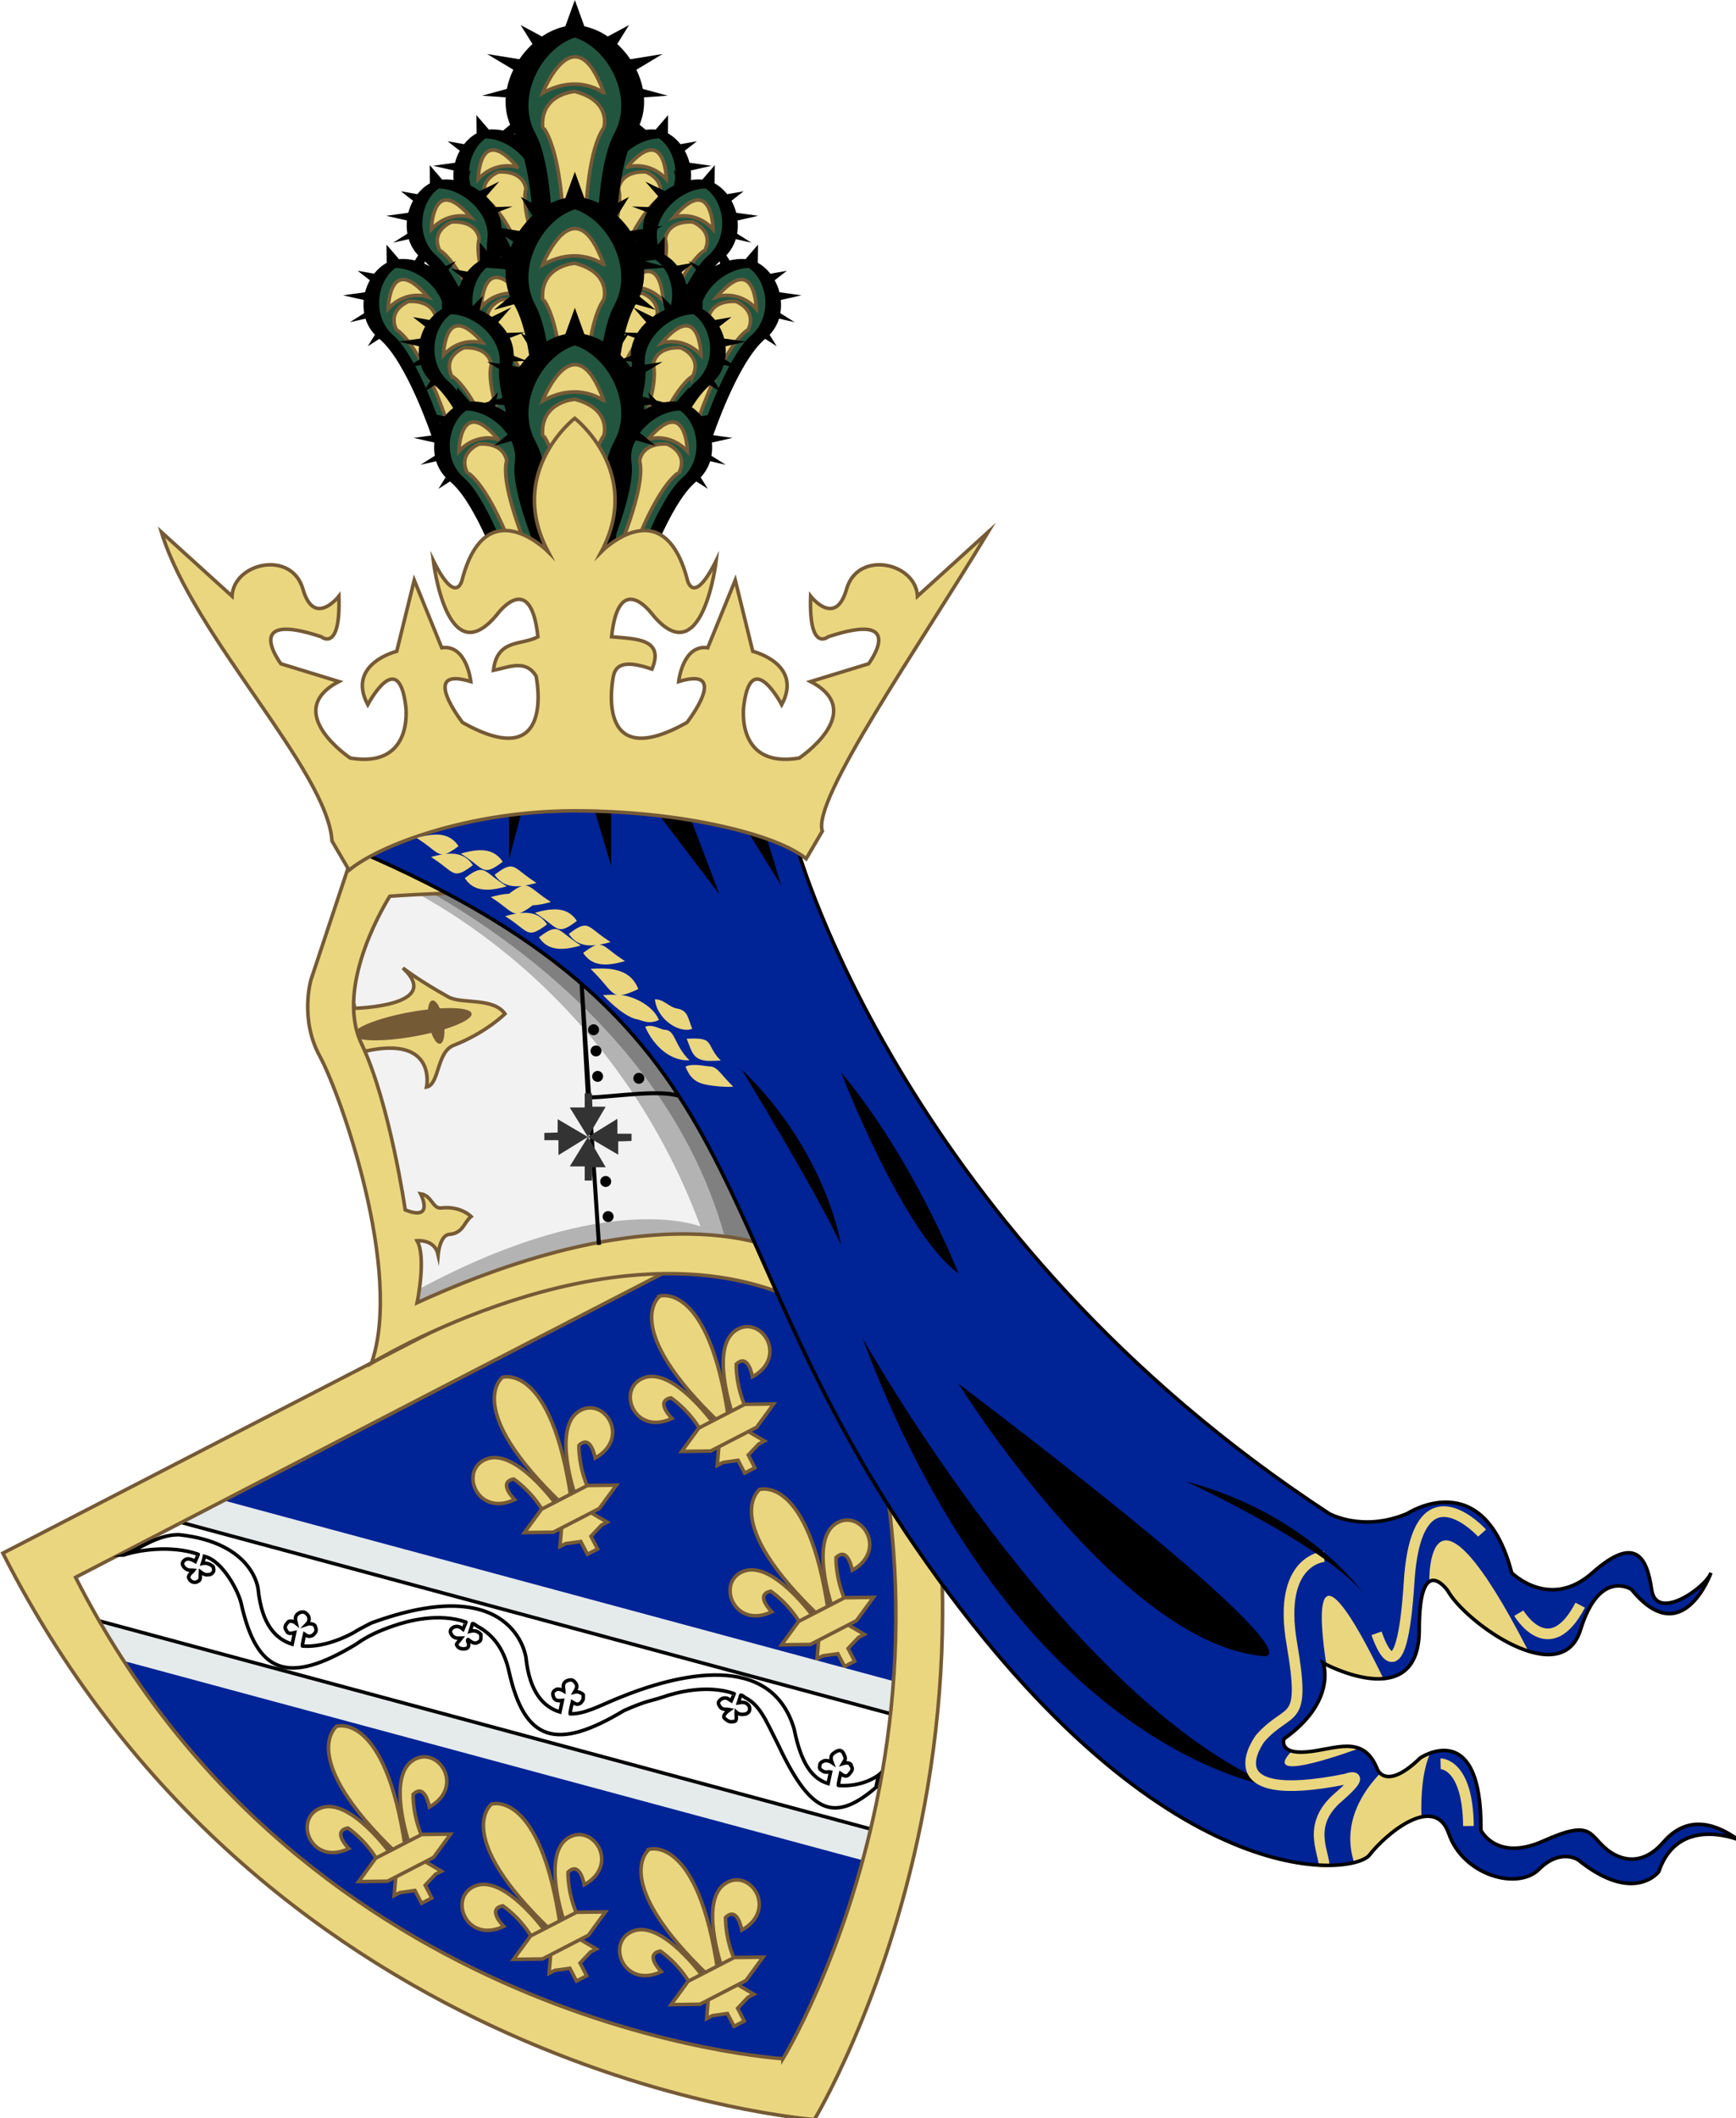 <?xml version="1.0" encoding="UTF-8" standalone="no"?>
<!-- Created with Inkscape (http://www.inkscape.org/) -->

<svg
   width="129.305mm"
   height="157.759mm"
   viewBox="0 0 129.305 157.759"
   version="1.1"
   id="svg1"
   inkscape:export-filename="bitmap.svg"
   inkscape:export-xdpi="96"
   inkscape:export-ydpi="96"
   xmlns:inkscape="http://www.inkscape.org/namespaces/inkscape"
   xmlns:sodipodi="http://sodipodi.sourceforge.net/DTD/sodipodi-0.dtd"
   xmlns="http://www.w3.org/2000/svg"
   xmlns:svg="http://www.w3.org/2000/svg">
  <sodipodi:namedview
     id="namedview1"
     pagecolor="#ffffff"
     bordercolor="#111111"
     borderopacity="1"
     inkscape:showpageshadow="0"
     inkscape:pageopacity="0"
     inkscape:pagecheckerboard="1"
     inkscape:deskcolor="#d1d1d1"
     inkscape:document-units="mm"
     inkscape:zoom="0.55767396"
     inkscape:cx="396.2889"
     inkscape:cy="561.25984"
     inkscape:window-width="1584"
     inkscape:window-height="861"
     inkscape:window-x="148"
     inkscape:window-y="182"
     inkscape:window-maximized="0"
     inkscape:current-layer="layer1" />
  <defs
     id="defs1" />
  <g
     inkscape:label="Layer 1"
     inkscape:groupmode="layer"
     id="layer1"
     transform="translate(-55.941,-63.441)">
    <g
       inkscape:label="Coat_of_arms_of_Kingdom_of_Bosnia.svg"
       transform="matrix(0.265,0,0,0.265,32.768,63.016)"
       id="g1">
      <path
         id="path2"
         d="m 102.086,442.753 c 0,0 47.649,125.659 208.394,143.218 0,0 77.302,-94.986 3.274,-252.459 z"
         fill="#002395" />
      <g
         id="g14">
        <path
           id="path4"
           d="m 243.593,424.205 c 0,0 -11.13,-15.398 -19.226,-12.585 -8.097,2.813 -3.04,16.573 7.735,11.466 0,0 -4.961,-4.914 -0.254,-5.777 0,0 5.195,3.455 8.617,9.646 z"
           stroke-miterlimit="10"
           stroke="#755a36"
           fill="#ead67f" />
        <path
           id="path6"
           d="m 248.979,421.426 c 0,0 -6.103,-17.992 0.881,-22.962 6.984,-4.969 15.271,7.123 4.864,12.948 0,0 -1.131,-6.891 -4.563,-3.557 0,0 -0.192,6.237 2.872,12.613 z"
           stroke-miterlimit="10"
           stroke="#755a36"
           fill="#ead67f" />
        <path
           id="path8"
           d="m 228.682,388.704 c 0,0 -11.455,8.642 16.812,35.657 l 1.257,-0.648 1.256,-0.647 c -5.647,-38.692 -19.325,-34.362 -19.325,-34.362 z"
           stroke-miterlimit="10"
           stroke="#755a36"
           fill="#ead67f" />
        <polygon
           id="polygon10"
           points="256.501,430.273 258.117,429.439 250.924,425.195 248.973,428.021 245.539,427.975 244.832,436.296 246.448,435.462 250.687,434.865 252.54,438.457 253.976,437.716 255.413,436.975 253.559,433.383 "
           stroke-miterlimit="10"
           stroke="#755a36"
           fill="#ead67f" />
        <polygon
           id="polygon12"
           points="260.694,419.016 255.898,425.583 242.974,432.254 234.842,432.357 239.638,425.791 252.563,419.121 "
           stroke-miterlimit="10"
           stroke="#755a36"
           fill="#ead67f" />
      </g>
      <g
         id="g26">
        <path
           id="path16"
           d="m 284.814,556.878 c 0,0 -11.131,-15.397 -19.227,-12.585 -8.096,2.814 -3.041,16.573 7.737,11.467 0,0 -4.962,-4.914 -0.256,-5.779 0,0 5.194,3.457 8.616,9.647 z"
           stroke-miterlimit="10"
           stroke="#755a36"
           fill="#ead67f" />
        <path
           id="path18"
           d="m 290.199,554.099 c 0,0 -6.104,-17.992 0.881,-22.962 6.984,-4.969 15.27,7.123 4.863,12.949 0,0 -1.132,-6.892 -4.563,-3.557 0,0 -0.191,6.236 2.872,12.612 z"
           stroke-miterlimit="10"
           stroke="#755a36"
           fill="#ead67f" />
        <path
           id="path20"
           d="m 269.902,521.378 c 0,0 -11.454,8.641 16.812,35.656 l 1.256,-0.648 1.258,-0.647 c -5.647,-38.691 -19.326,-34.361 -19.326,-34.361 z"
           stroke-miterlimit="10"
           stroke="#755a36"
           fill="#ead67f" />
        <polygon
           id="polygon22"
           points="297.721,562.946 299.337,562.113 292.145,557.868 290.193,560.694 286.76,560.646 286.053,568.969 287.668,568.135 291.908,567.539 293.761,571.129 295.196,570.389 296.633,569.646 294.779,566.057 "
           stroke-miterlimit="10"
           stroke="#755a36"
           fill="#ead67f" />
        <polygon
           id="polygon24"
           points="301.914,551.689 297.119,558.256 284.193,564.927 276.063,565.031 280.858,558.464 293.783,551.794 "
           stroke-miterlimit="10"
           stroke="#755a36"
           fill="#ead67f" />
      </g>
      <g
         id="g38">
        <path
           id="path28"
           d="m 196.988,522.292 c 0,0 -11.129,-15.398 -19.226,-12.585 -8.096,2.814 -3.04,16.574 7.736,11.467 0,0 -4.961,-4.914 -0.255,-5.779 0,0 5.194,3.456 8.616,9.647 z"
           stroke-miterlimit="10"
           stroke="#755a36"
           fill="#ead67f" />
        <path
           id="path30"
           d="m 202.374,519.513 c 0,0 -6.104,-17.993 0.881,-22.963 6.983,-4.968 15.27,7.125 4.864,12.95 0,0 -1.132,-6.892 -4.563,-3.557 0,0 -0.192,6.236 2.872,12.612 z"
           stroke-miterlimit="10"
           stroke="#755a36"
           fill="#ead67f" />
        <path
           id="path32"
           d="m 182.077,486.792 c 0,0 -11.454,8.641 16.811,35.656 l 1.257,-0.648 1.256,-0.647 c -5.646,-38.691 -19.324,-34.361 -19.324,-34.361 z"
           stroke-miterlimit="10"
           stroke="#755a36"
           fill="#ead67f" />
        <polygon
           id="polygon34"
           points="209.896,528.36 211.512,527.526 204.32,523.282 202.368,526.108 198.934,526.063 198.228,534.383 199.843,533.549 204.082,532.953 205.936,536.545 207.372,535.803 208.808,535.063 206.955,531.471 "
           stroke-miterlimit="10"
           stroke="#755a36"
           fill="#ead67f" />
        <polygon
           id="polygon36"
           points="214.09,517.104 209.294,523.671 196.369,530.342 188.238,530.445 193.033,523.878 205.958,517.208 "
           stroke-miterlimit="10"
           stroke="#755a36"
           fill="#ead67f" />
      </g>
      <g
         id="g50">
        <path
           id="path40"
           d="m 240.526,544.154 c 0,0 -11.13,-15.397 -19.226,-12.584 -8.096,2.813 -3.041,16.572 7.736,11.466 0,0 -4.961,-4.914 -0.254,-5.778 0,0 5.194,3.456 8.616,9.647 z"
           stroke-miterlimit="10"
           stroke="#755a36"
           fill="#ead67f" />
        <path
           id="path42"
           d="m 245.911,541.375 c 0,0 -6.104,-17.992 0.881,-22.962 6.983,-4.968 15.27,7.124 4.863,12.949 0,0 -1.132,-6.893 -4.563,-3.557 0,0 -0.192,6.237 2.872,12.613 z"
           stroke-miterlimit="10"
           stroke="#755a36"
           fill="#ead67f" />
        <path
           id="path44"
           d="m 225.614,508.654 c 0,0 -11.454,8.641 16.812,35.656 l 1.256,-0.647 1.257,-0.648 c -5.646,-38.692 -19.325,-34.361 -19.325,-34.361 z"
           stroke-miterlimit="10"
           stroke="#755a36"
           fill="#ead67f" />
        <polygon
           id="polygon46"
           points="253.433,550.224 255.049,549.39 247.857,545.146 245.905,547.972 242.472,547.925 241.765,556.246 243.38,555.412 247.619,554.815 249.472,558.407 250.909,557.666 252.345,556.925 250.492,553.333 "
           stroke-miterlimit="10"
           stroke="#755a36"
           fill="#ead67f" />
        <polygon
           id="polygon48"
           points="257.626,538.966 252.831,545.533 239.906,552.204 231.775,552.308 236.57,545.74 249.495,539.07 "
           stroke-miterlimit="10"
           stroke="#755a36"
           fill="#ead67f" />
      </g>
      <g
         id="g62">
        <path
           id="path52"
           d="m 287.807,401.387 c 0,0 -11.13,-15.398 -19.226,-12.586 -8.097,2.815 -3.04,16.573 7.736,11.467 0,0 -4.963,-4.914 -0.256,-5.777 0,0 5.195,3.455 8.616,9.646 z"
           stroke-miterlimit="10"
           stroke="#755a36"
           fill="#ead67f" />
        <path
           id="path54"
           d="m 293.193,398.605 c 0,0 -6.104,-17.992 0.88,-22.961 6.984,-4.969 15.271,7.123 4.864,12.948 0,0 -1.132,-6.892 -4.563,-3.556 0,0 -0.193,6.236 2.873,12.611 z"
           stroke-miterlimit="10"
           stroke="#755a36"
           fill="#ead67f" />
        <path
           id="path56"
           d="m 272.895,365.886 c 0,0 -11.454,8.642 16.813,35.656 l 1.256,-0.647 1.256,-0.647 c -5.646,-38.693 -19.325,-34.362 -19.325,-34.362 z"
           stroke-miterlimit="10"
           stroke="#755a36"
           fill="#ead67f" />
        <polygon
           id="polygon58"
           points="300.715,407.455 302.33,406.621 295.139,402.376 293.187,405.203 289.752,405.156 289.045,413.479 290.662,412.645 294.9,412.047 296.754,415.639 298.189,414.896 299.626,414.156 297.772,410.564 "
           stroke-miterlimit="10"
           stroke="#755a36"
           fill="#ead67f" />
        <polygon
           id="polygon60"
           points="304.906,396.197 300.112,402.766 287.188,409.436 279.057,409.539 283.853,402.973 296.777,396.302 "
           stroke-miterlimit="10"
           stroke="#755a36"
           fill="#ead67f" />
      </g>
      <g
         id="g74">
        <path
           id="path64"
           d="m 315.861,455.745 c 0,0 -11.13,-15.398 -19.226,-12.586 -8.097,2.814 -3.04,16.573 7.735,11.467 0,0 -4.962,-4.915 -0.256,-5.778 0,0 5.196,3.456 8.617,9.647 z"
           stroke-miterlimit="10"
           stroke="#755a36"
           fill="#ead67f" />
        <path
           id="path66"
           d="m 321.246,452.965 c 0,0 -6.103,-17.992 0.881,-22.962 6.984,-4.968 15.271,7.123 4.863,12.949 0,0 -1.131,-6.893 -4.563,-3.556 0,0 -0.192,6.236 2.873,12.611 z"
           stroke-miterlimit="10"
           stroke="#755a36"
           fill="#ead67f" />
        <path
           id="path68"
           d="m 300.948,420.244 c 0,0 -11.454,8.641 16.813,35.656 l 1.255,-0.647 1.257,-0.649 c -5.644,-38.691 -19.325,-34.36 -19.325,-34.36 z"
           stroke-miterlimit="10"
           stroke="#755a36"
           fill="#ead67f" />
        <polygon
           id="polygon70"
           points="328.77,461.813 330.385,460.979 323.193,456.734 321.24,459.563 317.807,459.515 317.1,467.836 318.716,467.002 322.953,466.405 324.808,469.997 326.243,469.256 327.68,468.514 325.826,464.923 "
           stroke-miterlimit="10"
           stroke="#755a36"
           fill="#ead67f" />
        <polygon
           id="polygon72"
           points="332.962,450.556 328.165,457.123 315.241,463.793 307.11,463.897 311.906,457.331 324.83,450.66 "
           stroke-miterlimit="10"
           stroke="#755a36"
           fill="#ead67f" />
      </g>
      <polygon
         id="polygon76"
         points="331.057,524.771 345.265,475.908 137.507,419.871 107.101,435.563 105.587,440.766 119.491,467.705 "
         fill="#e5eaeb" />
      <polygon
         fill="#ffffff"
         stroke="#000000"
         id="polygon78"
         points="333.59,516.058 342.73,484.623 125.549,426.043 107.101,435.563 105.588,440.767 113.857,456.79 "
         stroke-miterlimit="10" />
      <path
         fill="#ead67f"
         stroke="#755a36"
         id="path94"
         d="M 203.489,378.666 88.252,438.14 c 75.285,148.064 228.095,159.199 228.095,159.199 0,0 79.45,-131.004 2.38,-278.147 z m 104.027,201.563 c 0,0 -134.07,-7.976 -198.828,-135.297 l 101.776,-52.75 100.11,-51.671 c 66.262,126.545 -3.058,239.718 -3.058,239.718 z"
         stroke-miterlimit="10" />
      <path
         fill="#F2D9BB"
         style="fill:#f2f2f2"
         id="path96"
         d="m 199.681,241 -20.667,42.333 20.667,63 v 31.324 c 0,0 46.667,-36.324 109.667,-15.657 V 247 c 0,0 -49.667,-18.667 -109.667,-6 z" />
      <path
         style="fill:#b3b3b3"
         fill="#D3B492"
         id="path98"
         d="m 199.681,241 -3.661,7.499 v 0 c 0,0 60.993,24.169 88.327,97.835 0,0 -28,-11.668 -84.667,20.666 v 10.657 c 0,0 46.667,-36.324 109.667,-15.657 V 247 c 0.001,0 -49.666,-18.667 -109.666,-6 z" />
      <path
         style="fill:#808080"
         fill="#B59374"
         id="path100"
         d="m 199.681,241 -2.666,5.46 c 0,0 74.832,33.04 94.082,102.54 0,0 -34.083,-7.5 -91.417,23.5 v 5.157 c 0,0 46.667,-36.324 109.667,-15.657 V 247 c 0.001,0 -49.666,-18.667 -109.666,-6 z" />
      <path
         style="fill:#ead67f;stroke:#755a36;stroke-miterlimit:10"
         id="path102"
         d="m 187.014,285 c 0,0 25.333,-0.515 13.667,-11.333 0,0 4.434,3.507 12.839,8.161 3.691,2.043 12.507,0.033 15.863,4.712 0,0 -5.241,5.291 -14.454,8.885 -4.808,1.876 -3.923,10.939 -7.581,11.701 0,0 3,-14.458 -17,-10.125 0,-10e-4 -12.001,-1.668 -3.334,-12.001 z"
         stroke-miterlimit="10" />
      <ellipse
         style="fill:#755a36;fill-opacity:1;stroke-width:1"
         id="ellipse104"
         ry="16.85"
         rx="3.464"
         cy="148.9"
         cx="-320.929"
         transform="rotate(-100.206)" />
      <ellipse
         style="fill:#755a36;fill-opacity:1"
         id="ellipse106"
         ry="6.174"
         rx="2.096"
         cy="288.857"
         cx="209.962"
         fill="#6A472F"
         transform="matrix(-0.984,0.177,-0.177,-0.984,467.774,535.949)" />
      <path
         style="fill:#ead67f;stroke:#755a36;stroke-miterlimit:10"
         id="path110"
         d="M 187.014,240.335 174.848,277 c 0,0 -3.25,11 2.5,21.5 5.75,10.5 23.5,60.5 14.5,86.25 0,0 66,-40.5 117.5,-18.75 v -11.75 c 0,0 -31.899,-19.75 -104.666,13.5 0,0 2.667,-12.749 0,-17.416 0,0 4.917,-0.532 5.901,3.879 0,0 0.488,-5.46 3.145,-5.672 3.951,-0.316 4.131,-3.455 6.131,-5.016 0,0 -2.891,-3.043 -8.394,-2.41 -2.45,0.282 -2.646,-3.54 -5.802,-3.987 0,0 4.069,7.872 -4.315,4.539 0,0 -4.346,-30.026 -12.298,-46.722 -7.952,-16.696 7.966,-41.445 7.966,-41.445 0,0 71.332,-5.5 112.332,7 V 244 c 0.001,0 -45.916,-23.33 -122.333,-3.665 z"
         stroke-miterlimit="10" />
      <path
         id="path120"
         d="m 187.014,240.335 c 0,0 62,-36 124.667,0 0,0 29.999,108.667 149.333,186.667 0,0 9.333,5.334 22,0 0,0 21.334,-14.001 29.334,16.666 0,0 10.666,10.666 22.666,0 12,-10.666 15.334,-4.52 16.667,4.74 1.333,9.26 15.334,-0.74 16.667,-4.74 0,0 -7.999,22.331 -22.332,4.665 0,0 -8.999,-5.999 -14.333,11.334 -5.334,17.333 -32.334,-2 -37.334,-11 0,0 -8,-11.333 -8,11 0,22.333 -23.334,11.333 -27,9.333 0,0 4,10.666 -11,21.333 0,0 -1.666,4.334 6.334,3.667 8,-0.667 15.666,-5.001 19.666,4.333 0,0 2.001,7.334 12.334,-2.666 0,0 17.334,-11.668 17,20.333 0,0 4.332,9.001 17.666,3.001 13.334,-6 12.668,-1.875 17.334,2.063 0,0 8,7.938 16.333,-1.729 8.333,-9.667 18,-2.667 21,-0.667 0,0 -16.999,-7 -22.333,9 0,0 -7,9.334 -22.667,-3.333 0,0 -5,-3.333 -11,2.667 -6,6 -21.333,1.667 -25.333,-10 -4,-11.667 -18.001,0.334 -22.334,6 -4.333,5.666 -57.333,12.667 -124.333,-82 -67,-94.667 -42.835,-150.332 -161.002,-200.667 z"
         fill="#002395" />
      <path
         id="path122"
         d="m 356.848,390.499 c 0,0 44.94,72.438 85.102,76.512 -0.002,0 23.904,6.338 -85.102,-76.512 z" />
      <path
         id="path124"
         d="m 295.848,302.125 c 0,0 20.5,33.375 28,49.375 0,0 -4,-26.25 -28,-49.375 z" />
      <path
         id="path126"
         d="m 323.848,303 c 0,0 17.5,45.5 33,56.5 0,0 -12.5,-32 -33,-56.5 z" />
      <path
         id="path128"
         d="m 329.848,377.657 c 0,0 57.198,102.078 116.5,126.343 0,0 -72.5,-8.686 -116.5,-126.343 z" />
      <path
         style="fill:none;fill-opacity:1;stroke:#ead67f;stroke-width:3;stroke-miterlimit:10"
         id="path130"
         d="m 459.631,439.107 c 0,0 -13.165,0.724 -9.102,24.376 4.098,23.854 -0.552,17.31 -8.842,26.67 0,0 -14.649,19.254 24.031,11.483 0,0 6.888,-2.648 -2.119,5.123 -9.008,7.771 -3.999,15.256 -3.886,19.701"
         stroke-miterlimit="10" />
      <path
         id="path132"
         d="m 420.848,418 c 0,0 38,17.5 49.5,31 0,0 -15.5,-22 -49.5,-31 z" />
      <path
         style="fill:none;fill-opacity:1;stroke:#ead67f;stroke-width:3"
         id="path134"
         d="m 504.015,432.497 c 0,0 -18.333,-20.333 -20.5,13.667 -2.167,34 -8.167,17.333 -9.167,14.5"
         stroke-miterlimit="10"
         stroke="#FFFFFF"
         fill="none" />
      <path
         style="fill:none;fill-opacity:1;stroke:#ead67f;stroke-width:3"
         id="path136"
         d="m 514.348,455 c 0,0 8.5,14.5 17.25,-2.25"
         stroke-miterlimit="10"
         stroke="#FFFFFF"
         fill="none" />
      <path
         style="fill:none;fill-opacity:1;stroke:#ead67f;stroke-width:3"
         id="path138"
         d="m 492.348,497.334 c 0,0 7.666,-0.167 7.833,17.5"
         stroke-miterlimit="10"
         stroke="#FFFFFF"
         fill="none" />
      <path
         style="fill:#ead67f;fill-opacity:1"
         id="path140"
         d="m 489.182,446.139 10e-4,0.003 c 2.302,-1.526 5.166,2.525 5.166,2.525 2.934,5.28 13.438,14.108 22.698,17.011 -28.672,-55.83 -27.865,-19.539 -27.865,-19.539 z"
         fill="#D3B492" />
      <path
         style="fill:#ead67f;fill-opacity:1"
         id="path142"
         d="m 460.238,469.461 c 2.926,1.456 10.007,4.468 16.061,3.939 -20.082,-41.221 -18.213,-17.96 -16.061,-3.939 z"
         fill="#D3B492" />
      <path
         style="fill:#ead67f;fill-opacity:1"
         id="path144"
         d="m 454.683,494 c -1.865,0.155 -3.189,0.032 -4.147,-0.237 -7.658,7.938 8.187,3.096 18.956,-0.755 -4.086,-1.607 -9.37,0.539 -14.809,0.992 z"
         fill="#D3B492" />
      <path
         style="fill:#ead67f;fill-opacity:1"
         id="path146"
         d="m 486.683,495.667 c -6.651,6.437 -9.847,5.69 -11.282,4.343 -4.223,4.332 -11.093,13.57 -7.344,25.092 2.247,-0.56 3.711,-1.341 4.292,-2.101 2.703,-3.535 9.17,-9.535 14.624,-10.716 -0.189,-6.364 0.317,-13.083 2.49,-17.969 -1.662,0.599 -2.78,1.351 -2.78,1.351 z"
         fill="#D3B492" />
      <path
         id="path148"
         d="m 187.014,240.335 c 0,0 62,-36 124.667,0 0,0 29.999,108.667 149.333,186.667 0,0 9.333,5.334 22,0 0,0 21.334,-14.001 29.334,16.666 0,0 10.666,10.666 22.666,0 12,-10.666 15.334,-4.52 16.667,4.74 1.333,9.26 15.334,-0.74 16.667,-4.74 0,0 -7.999,22.331 -22.332,4.665 0,0 -8.999,-5.999 -14.333,11.334 -5.334,17.333 -32.334,-2 -37.334,-11 0,0 -8,-11.333 -8,11 0,22.333 -23.334,11.333 -27,9.333 0,0 4,10.666 -11,21.333 0,0 -1.666,4.334 6.334,3.667 8,-0.667 15.666,-5.001 19.666,4.333 0,0 2.001,7.334 12.334,-2.666 0,0 17.334,-11.668 17,20.333 0,0 4.332,9.001 17.666,3.001 13.334,-6 12.668,-1.875 17.334,2.063 0,0 8,7.938 16.333,-1.729 8.333,-9.667 18,-2.667 21,-0.667 0,0 -16.999,-7 -22.333,9 0,0 -7,9.334 -22.667,-3.333 0,0 -5,-3.333 -11,2.667 -6,6 -21.333,1.667 -25.333,-10 -4,-11.667 -18.001,0.334 -22.334,6 -4.333,5.666 -57.333,12.667 -124.333,-82 -67,-94.667 -42.835,-150.332 -161.002,-200.667 z"
         stroke-miterlimit="10"
         stroke="#000000"
         fill="none" />
      <polygon
         transform="translate(6.025,-0.777)"
         id="polygon150"
         points="229.014,226.75 224.514,226.75 224.514,243.824 " />
      <polygon
         id="polygon152"
         points="259.229,244.99 259.229,225.583 253.465,225.583 " />
      <polygon
         id="polygon154"
         points="289.681,253 280.251,228.197 270.821,228.197 " />
      <polygon
         id="polygon156"
         points="307.014,250.495 301.014,230.702 295.014,231.088 " />
      <g
         id="g166">
        <path
           id="path158"
           d="m 240.467,47.171 4.178,-1.591 -4.953,0.18 c -0.678,-1.082 -1.518,-2.089 -2.473,-2.999 l 3.67,-4.185 -5.476,2.681 c -1.062,-0.769 -2.209,-1.422 -3.404,-1.941 l 0.847,-3.954 -3.075,3.158 c -1.636,-0.454 -3.309,-0.634 -4.92,-0.49 l -3.509,-4.078 0.065,5.123 c -1.372,0.761 -2.566,1.811 -3.542,3.057 l -4.621,-0.823 3.417,2.661 c -0.581,1.058 -1.034,2.197 -1.336,3.379 l -6.186,0.856 5.806,1.311 c -0.122,1.236 -0.084,2.487 0.132,3.708 l -4.034,2.546 4.403,-1.012 c 0.513,1.65 1.386,3.203 2.65,4.544 l -2.013,3.22 3.245,-2.075 c 7.692,6.313 14.807,27.633 14.807,27.633 l 7.366,-2.234 7.366,-2.235 c 0,0 -9.205,-20.685 -7.521,-29.843 l 4.003,-0.123 -3.826,-1.45 c 0.067,-1.744 -0.324,-3.443 -1.066,-5.024 z" />
        <path
           id="path160"
           d="m 223.902,40.515 c -5.355,3.768 -6.67,13.68 -0.642,18.911 6.721,5.835 13.361,25.476 13.361,25.476 l 4.046,-1.228 4.046,-1.228 c 0,0 -8.41,-19.103 -7.162,-27.356 1.123,-7.399 -6.803,-14.507 -13.649,-14.575 z"
           fill="#225540" />
        <path
           id="path162"
           d="m 221.834,51.985 c 0,0 0.278,-16.027 11.087,-3.363 0,10e-4 -5.952,-2.122 -11.087,3.363 z"
           stroke-miterlimit="10"
           stroke="#755a36"
           fill="#ead67f" />
        <path
           id="path164"
           d="m 238.265,83.364 3.938,-1.194 c 0,0 -8.935,-20.06 -6.938,-27.514 0,0 -0.344,-5.087 -7.703,-4.719 0,0 -6.047,2.254 -3.44,7.935 0,10e-4 6.138,2.79 14.143,25.492 z"
           stroke-miterlimit="10"
           stroke="#755a36"
           fill="#ead67f" />
      </g>
      <g
         id="g176">
        <path
           id="path168"
           d="m 227.337,61.227 4.178,-1.591 -4.953,0.18 c -0.678,-1.082 -1.518,-2.089 -2.473,-2.998 l 3.67,-4.186 -5.476,2.681 c -1.062,-0.769 -2.209,-1.422 -3.404,-1.941 l 0.847,-3.954 -3.075,3.158 c -1.636,-0.454 -3.309,-0.634 -4.92,-0.49 l -3.509,-4.078 0.065,5.123 c -1.372,0.761 -2.566,1.811 -3.542,3.057 l -4.621,-0.823 3.417,2.661 c -0.581,1.058 -1.034,2.197 -1.336,3.379 l -6.186,0.855 5.806,1.312 c -0.122,1.236 -0.084,2.487 0.132,3.708 l -4.034,2.546 4.403,-1.013 c 0.513,1.65 1.386,3.204 2.65,4.544 l -2.013,3.22 3.245,-2.075 c 7.692,6.313 14.807,27.633 14.807,27.633 l 7.366,-2.234 7.366,-2.235 c 0,0 -9.205,-20.685 -7.521,-29.843 l 4.003,-0.123 -3.827,-1.45 c 0.068,-1.743 -0.322,-3.442 -1.065,-5.023 z" />
        <path
           id="path170"
           d="m 210.773,54.571 c -5.355,3.768 -6.67,13.679 -0.642,18.911 6.721,5.835 13.361,25.476 13.361,25.476 l 4.046,-1.228 4.046,-1.227 c 0,0 -8.41,-19.104 -7.162,-27.356 1.122,-7.401 -6.803,-14.509 -13.649,-14.576 z"
           fill="#225540" />
        <path
           id="path172"
           d="m 208.705,66.041 c 0,0 0.278,-16.027 11.087,-3.363 0,0 -5.952,-2.123 -11.087,3.363 z"
           stroke-miterlimit="10"
           stroke="#755a36"
           fill="#ead67f" />
        <path
           id="path174"
           d="m 225.135,97.419 3.938,-1.194 c 0,0 -8.934,-20.06 -6.938,-27.513 0,0 -0.344,-5.088 -7.703,-4.719 0,0 -6.047,2.254 -3.44,7.935 0,0 6.139,2.789 14.143,25.491 z"
           stroke-miterlimit="10"
           stroke="#755a36"
           fill="#ead67f" />
      </g>
      <g
         id="g186">
        <path
           id="path178"
           d="m 215.187,83.575 4.178,-1.591 -4.952,0.18 c -0.679,-1.082 -1.519,-2.089 -2.474,-2.999 l 3.67,-4.185 -5.476,2.681 c -1.062,-0.769 -2.209,-1.422 -3.404,-1.941 l 0.848,-3.954 -3.075,3.157 c -1.637,-0.454 -3.31,-0.634 -4.92,-0.49 l -3.51,-4.078 0.065,5.123 c -1.372,0.761 -2.566,1.811 -3.542,3.057 l -4.621,-0.823 3.417,2.661 c -0.581,1.058 -1.034,2.197 -1.336,3.379 l -6.185,0.856 5.805,1.311 c -0.122,1.236 -0.084,2.487 0.132,3.708 l -4.034,2.546 4.403,-1.012 c 0.513,1.65 1.386,3.203 2.651,4.544 l -2.014,3.22 3.245,-2.075 c 7.693,6.313 14.808,27.633 14.808,27.633 l 7.365,-2.234 7.366,-2.234 c 0,0 -9.205,-20.685 -7.521,-29.843 l 4.003,-0.123 -3.827,-1.45 c 0.068,-1.745 -0.323,-3.443 -1.065,-5.024 z" />
        <path
           id="path180"
           d="m 198.623,76.918 c -5.356,3.768 -6.67,13.68 -0.643,18.911 6.722,5.835 13.361,25.476 13.361,25.476 l 4.046,-1.228 4.046,-1.228 c 0,0 -8.41,-19.103 -7.162,-27.356 1.123,-7.399 -6.803,-14.507 -13.648,-14.575 z"
           fill="#225540" />
        <path
           id="path182"
           d="m 196.555,88.389 c 0,0 0.279,-16.027 11.087,-3.363 0,0 -5.953,-2.123 -11.087,3.363 z"
           stroke-miterlimit="10"
           stroke="#755a36"
           fill="#ead67f" />
        <path
           id="path184"
           d="m 212.985,119.768 3.938,-1.194 c 0,0 -8.935,-20.06 -6.938,-27.514 0,0 -0.344,-5.087 -7.702,-4.719 0,0 -6.048,2.254 -3.441,7.935 0,0 6.138,2.789 14.143,25.492 z"
           stroke-miterlimit="10"
           stroke="#755a36"
           fill="#ead67f" />
      </g>
      <g
         id="g196">
        <path
           id="path188"
           d="m 241.402,82.992 4.179,-1.591 -4.953,0.18 c -0.678,-1.082 -1.519,-2.089 -2.474,-2.998 l 3.67,-4.186 -5.476,2.681 c -1.061,-0.769 -2.209,-1.422 -3.404,-1.941 l 0.848,-3.954 -3.075,3.158 c -1.636,-0.454 -3.31,-0.634 -4.92,-0.49 l -3.509,-4.078 0.064,5.123 c -1.372,0.761 -2.565,1.811 -3.542,3.057 l -4.621,-0.823 3.417,2.661 c -0.581,1.058 -1.034,2.197 -1.336,3.379 l -6.185,0.856 5.805,1.311 c -0.122,1.236 -0.084,2.487 0.132,3.708 l -4.034,2.546 4.403,-1.012 c 0.513,1.65 1.386,3.204 2.651,4.544 l -2.014,3.22 3.245,-2.075 c 7.693,6.313 14.808,27.633 14.808,27.633 l 7.365,-2.234 7.366,-2.235 c 0,0 -9.205,-20.685 -7.521,-29.843 l 4.003,-0.123 -3.827,-1.45 c 0.068,-1.744 -0.323,-3.443 -1.065,-5.024 z" />
        <path
           id="path190"
           d="m 224.837,76.336 c -5.356,3.768 -6.67,13.679 -0.643,18.91 6.722,5.835 13.361,25.476 13.361,25.476 l 4.046,-1.228 4.046,-1.228 c 0,0 -8.41,-19.103 -7.162,-27.356 1.124,-7.399 -6.802,-14.507 -13.648,-14.574 z"
           fill="#225540" />
        <path
           id="path192"
           d="m 222.77,87.806 c 0,0 0.279,-16.027 11.087,-3.363 -0.001,0 -5.953,-2.123 -11.087,3.363 z"
           stroke-miterlimit="10"
           stroke="#755a36"
           fill="#ead67f" />
        <path
           id="path194"
           d="m 239.2,119.185 3.938,-1.194 c 0,0 -8.934,-20.06 -6.938,-27.513 0,0 -0.345,-5.088 -7.703,-4.719 0,0 -6.047,2.254 -3.441,7.935 10e-4,-0.001 6.139,2.788 14.144,25.491 z"
           stroke-miterlimit="10"
           stroke="#755a36"
           fill="#ead67f" />
      </g>
      <g
         id="g206">
        <path
           id="path198"
           d="m 230.734,96.584 4.179,-1.591 -4.953,0.18 c -0.679,-1.082 -1.519,-2.089 -2.474,-2.998 l 3.67,-4.186 -5.476,2.681 c -1.061,-0.769 -2.209,-1.422 -3.404,-1.941 l 0.848,-3.954 -3.075,3.157 c -1.636,-0.454 -3.31,-0.634 -4.92,-0.49 l -3.509,-4.078 0.064,5.123 c -1.372,0.761 -2.565,1.811 -3.542,3.057 l -4.621,-0.823 3.417,2.661 c -0.581,1.058 -1.034,2.197 -1.336,3.379 l -6.185,0.856 5.805,1.311 c -0.122,1.236 -0.084,2.487 0.132,3.708 l -4.034,2.546 4.403,-1.013 c 0.513,1.65 1.386,3.204 2.651,4.544 l -2.014,3.22 3.245,-2.075 c 7.693,6.313 14.808,27.633 14.808,27.633 l 7.365,-2.234 7.366,-2.235 c 0,0 -9.205,-20.685 -7.521,-29.843 l 4.003,-0.123 -3.827,-1.45 c 0.068,-1.742 -0.323,-3.441 -1.065,-5.022 z" />
        <path
           id="path200"
           d="m 214.169,89.928 c -5.356,3.768 -6.67,13.679 -0.643,18.91 6.722,5.836 13.361,25.476 13.361,25.476 l 4.046,-1.228 4.046,-1.227 c 0,0 -8.41,-19.104 -7.162,-27.356 1.124,-7.399 -6.802,-14.508 -13.648,-14.575 z"
           fill="#225540" />
        <path
           id="path202"
           d="m 212.102,101.398 c 0,0 0.279,-16.027 11.087,-3.363 -0.001,0 -5.953,-2.122 -11.087,3.363 z"
           stroke-miterlimit="10"
           stroke="#755a36"
           fill="#ead67f" />
        <path
           id="path204"
           d="m 228.532,132.777 3.938,-1.194 c 0,0 -8.934,-20.06 -6.938,-27.513 0,0 -0.345,-5.088 -7.703,-4.719 0,0 -6.047,2.254 -3.441,7.935 0.001,-0.001 6.139,2.788 14.144,25.491 z"
           stroke-miterlimit="10"
           stroke="#755a36"
           fill="#ead67f" />
      </g>
      <g
         id="g216">
        <path
           id="path208"
           d="m 235.051,123.648 4.178,-1.591 -4.953,0.18 c -0.678,-1.082 -1.518,-2.089 -2.473,-2.999 l 3.67,-4.185 -5.476,2.681 c -1.062,-0.769 -2.209,-1.422 -3.404,-1.941 l 0.847,-3.954 -3.075,3.158 c -1.636,-0.454 -3.309,-0.634 -4.92,-0.49 l -3.509,-4.078 0.065,5.123 c -1.372,0.761 -2.566,1.811 -3.542,3.057 l -4.621,-0.823 3.417,2.661 c -0.581,1.058 -1.034,2.197 -1.336,3.379 l -6.186,0.856 5.806,1.311 c -0.122,1.236 -0.084,2.486 0.132,3.708 l -4.034,2.546 4.403,-1.012 c 0.513,1.65 1.386,3.203 2.65,4.544 l -2.013,3.22 3.245,-2.075 c 7.692,6.313 14.807,27.633 14.807,27.633 l 7.366,-2.234 7.366,-2.234 c 0,0 -9.205,-20.685 -7.521,-29.843 l 4.003,-0.123 -3.826,-1.45 c 0.067,-1.744 -0.324,-3.444 -1.066,-5.025 z" />
        <path
           id="path210"
           d="m 218.487,116.992 c -5.355,3.768 -6.67,13.68 -0.642,18.911 6.721,5.835 13.361,25.476 13.361,25.476 l 4.046,-1.228 4.046,-1.228 c 0,0 -8.41,-19.104 -7.162,-27.356 1.122,-7.399 -6.803,-14.507 -13.649,-14.575 z"
           fill="#225540" />
        <path
           id="path212"
           d="m 216.419,128.462 c 0,0 0.279,-16.027 11.087,-3.363 0,10e-4 -5.952,-2.122 -11.087,3.363 z"
           stroke-miterlimit="10"
           stroke="#755a36"
           fill="#ead67f" />
        <path
           id="path214"
           d="m 232.849,159.841 3.938,-1.194 c 0,0 -8.935,-20.06 -6.938,-27.514 0,0 -0.344,-5.087 -7.703,-4.719 0,0 -6.047,2.254 -3.44,7.935 0,0.001 6.139,2.79 14.143,25.492 z"
           stroke-miterlimit="10"
           stroke="#755a36"
           fill="#ead67f" />
      </g>
      <g
         id="g226">
        <path
           id="path218"
           d="m 256.118,47.171 -4.179,-1.591 4.953,0.18 c 0.678,-1.082 1.519,-2.089 2.474,-2.999 l -3.671,-4.185 5.477,2.681 c 1.061,-0.769 2.209,-1.422 3.404,-1.941 l -0.848,-3.954 3.075,3.158 c 1.636,-0.454 3.309,-0.634 4.92,-0.49 l 3.509,-4.078 -0.064,5.123 c 1.372,0.761 2.565,1.811 3.543,3.057 l 4.621,-0.823 -3.417,2.661 c 0.581,1.058 1.034,2.197 1.337,3.379 l 6.184,0.856 -5.805,1.311 c 0.122,1.236 0.084,2.487 -0.133,3.708 l 4.035,2.546 -4.403,-1.012 c -0.513,1.65 -1.386,3.203 -2.651,4.544 l 2.015,3.22 -3.245,-2.075 C 269.556,66.76 262.441,88.08 262.441,88.08 l -7.365,-2.234 -7.366,-2.235 c 0,0 9.205,-20.685 7.521,-29.843 l -4.003,-0.123 3.827,-1.45 c -0.07,-1.744 0.321,-3.443 1.063,-5.024 z" />
        <path
           id="path220"
           d="m 272.683,40.515 c 5.355,3.768 6.67,13.68 0.644,18.911 -6.722,5.835 -13.362,25.476 -13.362,25.476 l -4.046,-1.228 -4.046,-1.228 c 0,0 8.41,-19.103 7.162,-27.356 -1.124,-7.399 6.802,-14.507 13.648,-14.575 z"
           fill="#225540" />
        <path
           id="path222"
           d="m 274.751,51.985 c 0,0 -0.279,-16.027 -11.087,-3.363 0,10e-4 5.952,-2.122 11.087,3.363 z"
           stroke-miterlimit="10"
           stroke="#755a36"
           fill="#ead67f" />
        <path
           id="path224"
           d="m 258.32,83.364 -3.938,-1.194 c 0,0 8.934,-20.06 6.938,-27.514 0,0 0.345,-5.087 7.703,-4.719 0,0 6.047,2.254 3.441,7.935 0,10e-4 -6.139,2.79 -14.144,25.492 z"
           stroke-miterlimit="10"
           stroke="#755a36"
           fill="#ead67f" />
      </g>
      <g
         id="g236">
        <path
           id="path228"
           d="m 269.247,61.227 -4.179,-1.591 4.953,0.18 c 0.679,-1.082 1.519,-2.089 2.474,-2.998 l -3.67,-4.186 5.477,2.681 c 1.061,-0.769 2.209,-1.422 3.403,-1.941 l -0.848,-3.954 3.074,3.158 c 1.637,-0.454 3.31,-0.634 4.92,-0.49 l 3.51,-4.078 -0.065,5.123 c 1.373,0.761 2.565,1.811 3.543,3.057 l 4.621,-0.823 -3.416,2.661 c 0.58,1.058 1.033,2.197 1.336,3.379 l 6.185,0.855 -5.806,1.312 c 0.123,1.236 0.085,2.487 -0.132,3.708 l 4.033,2.546 -4.401,-1.013 c -0.514,1.65 -1.387,3.204 -2.651,4.544 l 2.014,3.22 -3.244,-2.075 c -7.693,6.313 -14.808,27.633 -14.808,27.633 l -7.366,-2.234 -7.366,-2.235 c 0,0 9.205,-20.685 7.521,-29.843 l -4.003,-0.123 3.827,-1.45 c -0.069,-1.743 0.322,-3.442 1.064,-5.023 z" />
        <path
           id="path230"
           d="m 285.812,54.571 c 5.356,3.768 6.671,13.679 0.644,18.911 -6.722,5.835 -13.361,25.476 -13.361,25.476 l -4.047,-1.228 -4.046,-1.227 c 0,0 8.41,-19.104 7.161,-27.356 -1.123,-7.401 6.803,-14.509 13.649,-14.576 z"
           fill="#225540" />
        <path
           id="path232"
           d="m 287.88,66.041 c 0,0 -0.279,-16.027 -11.087,-3.363 0,0 5.952,-2.123 11.087,3.363 z"
           stroke-miterlimit="10"
           stroke="#755a36"
           fill="#ead67f" />
        <path
           id="path234"
           d="m 271.45,97.419 -3.939,-1.194 c 0,0 8.935,-20.06 6.938,-27.513 0,0 0.344,-5.088 7.701,-4.719 0,0 6.047,2.254 3.441,7.935 0.002,0 -6.137,2.789 -14.141,25.491 z"
           stroke-miterlimit="10"
           stroke="#755a36"
           fill="#ead67f" />
      </g>
      <g
         id="g246">
        <path
           id="path238"
           d="m 281.397,83.575 -4.178,-1.591 4.953,0.18 c 0.678,-1.082 1.518,-2.089 2.473,-2.999 l -3.67,-4.185 5.478,2.681 c 1.061,-0.769 2.209,-1.422 3.402,-1.941 l -0.847,-3.954 3.074,3.157 c 1.637,-0.454 3.309,-0.634 4.92,-0.49 l 3.51,-4.078 -0.066,5.123 c 1.373,0.761 2.566,1.811 3.543,3.057 l 4.621,-0.823 -3.416,2.661 c 0.58,1.058 1.033,2.197 1.336,3.379 l 6.186,0.856 -5.807,1.311 c 0.123,1.236 0.085,2.487 -0.132,3.708 l 4.034,2.546 -4.402,-1.012 c -0.514,1.65 -1.387,3.203 -2.65,4.544 l 2.013,3.22 -3.244,-2.075 c -7.692,6.313 -14.807,27.633 -14.807,27.633 l -7.367,-2.234 -7.364,-2.234 c 0,0 9.203,-20.685 7.521,-29.843 l -4.003,-0.123 3.827,-1.45 c -0.07,-1.745 0.32,-3.443 1.062,-5.024 z" />
        <path
           id="path240"
           d="m 297.962,76.918 c 5.355,3.768 6.671,13.68 0.643,18.911 -6.721,5.835 -13.36,25.476 -13.36,25.476 l -4.047,-1.228 -4.047,-1.228 c 0,0 8.41,-19.103 7.161,-27.356 -1.122,-7.399 6.804,-14.507 13.65,-14.575 z"
           fill="#225540" />
        <path
           id="path242"
           d="m 300.03,88.389 c 0,0 -0.278,-16.027 -11.087,-3.363 0,0 5.952,-2.123 11.087,3.363 z"
           stroke-miterlimit="10"
           stroke="#755a36"
           fill="#ead67f" />
        <path
           id="path244"
           d="m 283.601,119.768 -3.938,-1.194 c 0,0 8.935,-20.06 6.938,-27.514 0,0 0.344,-5.087 7.702,-4.719 0,0 6.047,2.254 3.44,7.935 -10e-4,0 -6.139,2.789 -14.142,25.492 z"
           stroke-miterlimit="10"
           stroke="#755a36"
           fill="#ead67f" />
      </g>
      <g
         id="g256">
        <path
           id="path248"
           d="m 255.183,81.299 -4.178,-1.591 4.953,0.18 c 0.678,-1.082 1.518,-2.088 2.473,-2.998 l -3.67,-4.185 5.476,2.681 c 1.062,-0.769 2.209,-1.422 3.404,-1.941 l -0.847,-3.954 3.075,3.157 c 1.636,-0.454 3.309,-0.634 4.92,-0.49 l 3.509,-4.078 -0.065,5.123 c 1.372,0.761 2.566,1.811 3.543,3.057 l 4.62,-0.823 -3.416,2.661 c 0.581,1.058 1.034,2.197 1.337,3.379 l 6.186,0.856 -5.807,1.312 c 0.122,1.236 0.086,2.486 -0.132,3.708 l 4.033,2.546 -4.402,-1.012 c -0.513,1.65 -1.386,3.203 -2.65,4.544 l 2.014,3.221 -3.245,-2.075 c -7.692,6.314 -14.807,27.634 -14.807,27.634 l -7.366,-2.234 -7.366,-2.234 c 0,0 9.205,-20.685 7.521,-29.843 l -4.003,-0.123 3.827,-1.45 c -0.07,-1.748 0.32,-3.447 1.063,-5.028 z" />
        <path
           id="path250"
           d="m 271.747,74.643 c 5.354,3.768 6.67,13.68 0.643,18.911 -6.721,5.835 -13.362,25.476 -13.362,25.476 l -4.046,-1.229 -4.046,-1.228 c 0,0 8.41,-19.104 7.162,-27.356 -1.122,-7.398 6.803,-14.507 13.649,-14.574 z"
           fill="#225540" />
        <path
           id="path252"
           d="m 273.815,86.113 c 0,0 -0.278,-16.027 -11.087,-3.363 0,0 5.953,-2.123 11.087,3.363 z"
           stroke-miterlimit="10"
           stroke="#755a36"
           fill="#ead67f" />
        <path
           id="path254"
           d="m 257.385,117.492 -3.938,-1.194 c 0,0 8.935,-20.06 6.938,-27.514 0,0 0.344,-5.088 7.703,-4.719 0,0 6.047,2.254 3.44,7.935 0,0 -6.139,2.79 -14.143,25.492 z"
           stroke-miterlimit="10"
           stroke="#755a36"
           fill="#ead67f" />
      </g>
      <g
         id="g266">
        <path
           id="path258"
           d="m 265.851,96.584 -4.178,-1.591 4.953,0.18 c 0.678,-1.082 1.518,-2.089 2.473,-2.998 l -3.669,-4.186 5.476,2.681 c 1.062,-0.769 2.21,-1.422 3.403,-1.941 l -0.847,-3.954 3.074,3.157 c 1.637,-0.454 3.309,-0.634 4.92,-0.49 l 3.51,-4.078 -0.066,5.123 c 1.373,0.761 2.566,1.811 3.543,3.057 l 4.621,-0.823 -3.416,2.661 c 0.58,1.058 1.033,2.197 1.336,3.379 l 6.186,0.856 -5.806,1.311 c 0.122,1.236 0.085,2.487 -0.133,3.708 l 4.034,2.546 -4.401,-1.013 c -0.515,1.65 -1.388,3.204 -2.651,4.544 l 2.013,3.22 -3.244,-2.075 c -7.692,6.313 -14.807,27.633 -14.807,27.633 l -7.367,-2.234 -7.366,-2.235 c 0,0 9.205,-20.685 7.521,-29.843 l -4.003,-0.123 3.827,-1.45 c -0.069,-1.742 0.322,-3.441 1.064,-5.022 z" />
        <path
           id="path260"
           d="m 282.415,89.928 c 5.355,3.768 6.671,13.679 0.643,18.91 -6.721,5.836 -13.361,25.476 -13.361,25.476 l -4.046,-1.228 -4.046,-1.227 c 0,0 8.41,-19.104 7.161,-27.356 -1.122,-7.399 6.803,-14.508 13.649,-14.575 z"
           fill="#225540" />
        <path
           id="path262"
           d="m 284.483,101.398 c 0,0 -0.278,-16.027 -11.087,-3.363 0,0 5.953,-2.122 11.087,3.363 z"
           stroke-miterlimit="10"
           stroke="#755a36"
           fill="#ead67f" />
        <path
           id="path264"
           d="m 268.054,132.777 -3.938,-1.194 c 0,0 8.934,-20.06 6.938,-27.513 0,0 0.344,-5.088 7.702,-4.719 0,0 6.047,2.254 3.44,7.935 0,-0.001 -6.138,2.788 -14.142,25.491 z"
           stroke-miterlimit="10"
           stroke="#755a36"
           fill="#ead67f" />
      </g>
      <g
         id="g276">
        <path
           id="path268"
           d="m 262.029,123.648 -4.178,-1.591 4.953,0.18 c 0.678,-1.082 1.518,-2.089 2.473,-2.999 l -3.67,-4.185 5.477,2.681 c 1.061,-0.769 2.209,-1.422 3.402,-1.941 l -0.847,-3.954 3.074,3.158 c 1.637,-0.454 3.309,-0.634 4.92,-0.49 l 3.51,-4.078 -0.065,5.123 c 1.373,0.761 2.565,1.811 3.543,3.057 l 4.621,-0.823 -3.417,2.661 c 0.582,1.058 1.033,2.197 1.337,3.379 l 6.185,0.856 -5.805,1.311 c 0.121,1.236 0.084,2.486 -0.133,3.708 l 4.033,2.546 -4.402,-1.012 c -0.514,1.65 -1.386,3.203 -2.65,4.544 l 2.013,3.22 -3.243,-2.075 c -7.693,6.313 -14.808,27.633 -14.808,27.633 l -7.367,-2.234 -7.365,-2.234 c 0,0 9.205,-20.685 7.521,-29.843 l -4.003,-0.123 3.827,-1.45 c -0.069,-1.744 0.322,-3.444 1.064,-5.025 z" />
        <path
           id="path270"
           d="m 278.593,116.992 c 5.356,3.768 6.671,13.68 0.643,18.911 -6.721,5.835 -13.36,25.476 -13.36,25.476 l -4.046,-1.228 -4.046,-1.228 c 0,0 8.409,-19.104 7.161,-27.356 -1.123,-7.399 6.802,-14.507 13.648,-14.575 z"
           fill="#225540" />
        <path
           id="path272"
           d="m 280.661,128.462 c 0,0 -0.279,-16.027 -11.087,-3.363 0,10e-4 5.952,-2.122 11.087,3.363 z"
           stroke-miterlimit="10"
           stroke="#755a36"
           fill="#ead67f" />
        <path
           id="path274"
           d="m 264.231,159.841 -3.938,-1.194 c 0,0 8.934,-20.06 6.938,-27.514 0,0 0.345,-5.087 7.702,-4.719 0,0 6.047,2.254 3.441,7.935 0,0.001 -6.139,2.79 -14.143,25.492 z"
           stroke-miterlimit="10"
           stroke="#755a36"
           fill="#ead67f" />
      </g>
      <g
         id="g286">
        <path
           id="path278"
           d="m 268.449,28.964 6.665,-0.465 -6.98,-1.903 c -0.359,-1.852 -0.982,-3.667 -1.818,-5.392 l 7.36,-4.419 -9.058,1.466 c -1.06,-1.568 -2.304,-3.009 -3.683,-4.278 l 3.313,-5.318 -5.979,3.2 c -2.028,-1.367 -4.256,-2.356 -6.573,-2.852 l -2.675,-7.398 -2.675,7.398 c -2.317,0.496 -4.544,1.485 -6.573,2.852 l -5.978,-3.2 3.312,5.318 c -1.379,1.269 -2.623,2.71 -3.682,4.278 l -9.058,-1.466 7.359,4.419 c -0.836,1.725 -1.459,3.541 -1.817,5.392 l -6.981,1.903 6.666,0.465 c -0.178,2.598 0.197,5.213 1.231,7.695 l -4.536,3.755 5.629,-1.57 c 7.284,12.441 5.659,46.217 5.659,46.217 h 11.443 11.444 c 0,0 -1.625,-33.776 5.659,-46.217 l 5.629,1.57 -4.536,-3.755 c 1.036,-2.482 1.411,-5.097 1.233,-7.695 z" />
        <path
           id="path280"
           d="m 249.021,12.16 c -9.478,3.084 -16.654,16.77 -11.102,26.926 6.189,11.329 4.814,42.482 4.814,42.482 h 6.287 6.287 c 0,0 -1.375,-31.154 4.815,-42.482 C 265.677,28.929 258.5,15.244 249.021,12.16 Z"
           fill="#225540" />
        <path
           id="path282"
           d="m 239.956,27.759 c 0,0 9.04,-22.936 17.224,0 -0.001,0 -7.127,-5.651 -17.224,0 z"
           stroke-miterlimit="10"
           stroke="#755a36"
           fill="#ead67f" />
        <path
           id="path284"
           d="m 245.849,80.073 h 6.119 c 0,0 -1.587,-32.758 5.212,-42.61 0,0 2.27,-7.47 -8.158,-10.15 0,0 -9.621,0.604 -9.065,9.914 -0.001,0 7.024,6.691 5.892,42.846 z"
           stroke-miterlimit="10"
           stroke="#755a36"
           fill="#ead67f" />
      </g>
      <g
         id="g296">
        <path
           id="path288"
           d="m 268.449,77.244 6.665,-0.465 -6.98,-1.903 c -0.359,-1.852 -0.982,-3.667 -1.818,-5.392 l 7.36,-4.419 -9.058,1.466 c -1.06,-1.568 -2.304,-3.009 -3.683,-4.278 l 3.313,-5.318 -5.979,3.201 c -2.028,-1.367 -4.256,-2.355 -6.573,-2.853 l -2.675,-7.398 -2.675,7.398 c -2.317,0.496 -4.544,1.485 -6.573,2.853 l -5.978,-3.201 3.312,5.318 c -1.379,1.269 -2.623,2.71 -3.682,4.278 l -9.058,-1.466 7.359,4.419 c -0.836,1.725 -1.459,3.541 -1.817,5.392 l -6.981,1.903 6.666,0.465 c -0.178,2.598 0.197,5.213 1.231,7.695 l -4.536,3.755 5.629,-1.57 c 7.284,12.441 5.659,46.217 5.659,46.217 h 11.443 11.444 c 0,0 -1.625,-33.776 5.659,-46.217 l 5.629,1.57 -4.536,-3.755 c 1.036,-2.482 1.411,-5.097 1.233,-7.695 z" />
        <path
           id="path290"
           d="m 249.021,60.439 c -9.478,3.084 -16.654,16.77 -11.102,26.926 6.189,11.328 4.814,42.482 4.814,42.482 h 6.287 6.287 c 0,0 -1.375,-31.154 4.815,-42.482 5.555,-10.156 -1.622,-23.842 -11.101,-26.926 z"
           fill="#225540" />
        <path
           id="path292"
           d="m 239.956,76.039 c 0,0 9.04,-22.937 17.224,0 -0.001,0 -7.127,-5.651 -17.224,0 z"
           stroke-miterlimit="10"
           stroke="#755a36"
           fill="#ead67f" />
        <path
           id="path294"
           d="m 245.849,128.353 h 6.119 c 0,0 -1.587,-32.758 5.212,-42.61 0,0 2.27,-7.47 -8.158,-10.15 0,0 -9.621,0.604 -9.065,9.914 -0.001,0 7.024,6.691 5.892,42.846 z"
           stroke-miterlimit="10"
           stroke="#755a36"
           fill="#ead67f" />
      </g>
      <g
         id="g306">
        <path
           id="path298"
           d="m 268.449,115.479 6.665,-0.465 -6.98,-1.903 c -0.359,-1.852 -0.982,-3.667 -1.818,-5.392 l 7.36,-4.419 -9.058,1.466 c -1.06,-1.568 -2.304,-3.009 -3.683,-4.278 l 3.313,-5.318 -5.979,3.201 c -2.028,-1.367 -4.256,-2.356 -6.573,-2.853 l -2.675,-7.398 -2.675,7.398 c -2.317,0.496 -4.544,1.485 -6.573,2.853 l -5.978,-3.201 3.312,5.318 c -1.379,1.269 -2.623,2.71 -3.682,4.278 l -9.058,-1.466 7.359,4.419 c -0.836,1.725 -1.459,3.541 -1.817,5.392 l -6.981,1.903 6.666,0.465 c -0.178,2.598 0.197,5.213 1.231,7.694 l -4.536,3.755 5.629,-1.57 c 7.284,12.441 5.659,46.217 5.659,46.217 h 11.443 11.444 c 0,0 -1.625,-33.776 5.659,-46.217 l 5.629,1.57 -4.536,-3.755 c 1.036,-2.481 1.411,-5.095 1.233,-7.694 z" />
        <path
           id="path300"
           d="m 249.021,98.675 c -9.478,3.084 -16.654,16.77 -11.102,26.926 6.189,11.328 4.814,42.482 4.814,42.482 h 6.287 6.287 c 0,0 -1.375,-31.154 4.815,-42.482 5.555,-10.156 -1.622,-23.842 -11.101,-26.926 z"
           fill="#225540" />
        <path
           id="path302"
           d="m 239.956,114.275 c 0,0 9.04,-22.937 17.224,0 -0.001,0 -7.127,-5.651 -17.224,0 z"
           stroke-miterlimit="10"
           stroke="#755a36"
           fill="#ead67f" />
        <path
           id="path304"
           d="m 245.849,166.589 h 6.119 c 0,0 -1.587,-32.758 5.212,-42.61 0,0 2.27,-7.47 -8.158,-10.15 0,0 -9.621,0.604 -9.065,9.914 -0.001,0 7.024,6.691 5.892,42.846 z"
           stroke-miterlimit="10"
           stroke="#755a36"
           fill="#ead67f" />
      </g>
      <path
         style="fill:#ead67f;stroke:#755a36;stroke-miterlimit:10"
         id="path308"
         d="m 249.021,229.5 c 29.875,0 56.719,6.592 65.02,13.469 l 4.538,-7.766 c -2.963,-8.822 26.941,-51.45 46.592,-84.037 l -19.843,18 c -0.508,-9.5 -16.789,-13 -19.927,-2 -3.14,11 -10.111,2 -10.111,2 -0.532,16 4.94,11.417 4.94,11.417 22.725,-7.583 11.361,7.583 11.361,7.583 l -16.303,5 c 16.257,8.5 -3.199,21.5 -3.199,21.5 -17.977,3 -15.603,-14.5 -15.603,-14.5 2.033,-17 10.684,-0.5 10.684,-0.5 6.104,-11.5 -8.141,-15 -8.141,-15 l -4.919,-20 -7.734,19 c -7.058,-1 -8.17,9.5 -8.17,9.5 14.791,-4.5 2.336,11.5 2.336,11.5 -26.628,15 -20.688,-13 -20.688,-13 0.876,-4.505 5.486,-3.783 10.854,-2 3.516,-8.506 -4.332,-8.488 -11.363,-9.083 2.035,-19.083 11.363,-6.417 11.363,-6.417 14.233,17.5 18.042,-15 18.042,-15 -6.716,13.5 -8.21,5 -8.21,5 -6.787,-25 -24.067,-7.5 -24.067,-7.5 11.882,-22.5 -7.479,-37.5 -7.479,-37.5 0,0 -19.363,15 -7.48,37.5 0,0 -17.28,-17.5 -24.067,7.5 0,0 -1.493,8.5 -8.21,-5 0,0 3.81,32.5 18.043,15 0,0 9.327,-12.665 11.362,6.417 -4.525,2.477 -11.481,0.467 -12.497,9.423 4.347,-0.849 9.073,-3.215 11.989,1.66 0,0 5.942,28 -20.688,13 0,0 -12.453,-16 2.335,-11.5 0,0 -1.111,-10.5 -8.17,-9.5 l -7.734,-19 -4.918,20 c 0,0 -14.246,3.5 -8.142,15 0,0 8.649,-16.5 10.685,0.5 0,0 2.374,17.5 -15.603,14.5 0,0 -19.457,-13 -3.198,-21.5 l -16.304,-5 c 0,0 -11.362,-15.165 11.362,-7.583 0,0 5.473,4.583 4.941,-11.417 0,0 -6.974,9 -10.112,-2 -3.138,-11 -19.419,-7.5 -19.928,2 l -19.842,-18 c 8.908,29.198 46.688,66.986 47.944,86.812 l 4.791,8.199 C 193.822,239.284 219.104,229.5 249.021,229.5 Z"
         stroke-miterlimit="10" />
      <path
         id="path80-8"
         d="m 122.232,438.659 c 3.821,-1.319 13.185,-2.896 20.934,-0.207 0.036,0.013 -0.001,-1.5e-4 -0.842,2.016 -0.889,-0.543 -1.744,-0.843 -2.528,-0.65 -1.221,0.633 -1.325,1.391 -0.65,2.235 1.075,1.181 1.861,0.778 2.743,0.897 -0.329,0.464 -1.94,1.51 -1.274,2.379 0.276,0.772 1.543,1.455 2.541,0.669 0.859,-0.208 0.513,-1.925 0.588,-2.623 1.643,1.247 2.089,0.764 2.846,0.731 1.231,-0.654 0.97,-1.414 0.766,-2.171 -0.953,-0.832 -1.959,-1.129 -3.017,-0.906 0,0 0.562,-1.708 0.586,-1.978 5.085,1.204 9.496,9.757 10.295,13.144 4.386,19.792 13.059,23.122 32.204,11.601 3.631,-2.626 7.327,-4.098 10.8,-5.28 3.821,-1.319 12.447,-3.692 20.197,-1.004 0.036,0.013 -9.2e-4,0.002 -0.842,2.018 -0.642,-0.517 -1.27,-1.057 -2.528,-0.65 -0.969,0.51 -1.364,1.199 -0.65,2.235 0.771,1.087 1.768,0.929 2.743,0.897 -0.638,0.874 -1.733,1.858 -1.314,1.904 0.386,1.473 2.972,1.32 3.173,0.63 0.599,-0.94 -0.519,-1.822 -0.005,-2.109 0.949,0.695 1.897,1.375 2.846,0.731 1.04,-0.41 0.702,-1.371 0.766,-2.171 -0.79,-0.948 -1.805,-1.223 -3.017,-0.906 0,0 0.562,-1.708 0.586,-1.978 0.05,-0.579 1.091,0.394 1.46,0.589 4.043,2.138 7.38,5.991 8.835,12.555 4.386,19.792 13.24,22.633 32.385,11.112 6.618,-2.916 7.502,-2.64 10.755,-3.74 3.821,-1.319 12.445,-3.692 20.195,-1.003 0.036,0.013 4.4e-4,-2.1e-4 -0.84,2.015 -0.723,-0.397 -1.219,-1.133 -2.53,-0.648 -0.915,0.539 -1.508,1.173 -0.648,2.235 0.582,1.048 1.783,0.701 2.743,0.897 -0.72,0.493 -2.232,1.757 -1.395,2.458 1.247,1.19 1.777,0.94 2.622,0.867 1.038,-0.036 0.512,-1.952 0.586,-2.663 0.741,0.659 1.622,0.88 2.885,0.494 0.931,-0.442 1.101,-1.202 0.768,-2.171 -0.867,-1.273 -1.945,-1.07 -3.017,-0.906 0,0 0.562,-1.708 0.586,-1.978 0.05,-0.579 1.091,0.394 1.46,0.589 4.043,2.138 5.621,6.218 8.835,12.555 8.985,19.18 15.404,23.242 27.778,12.622 l 0.754,-3.51 c 0,0 -4.231,3.472 -11.275,2.945 -0.207,-0.015 0.583,-3.331 0.583,-3.331 0.785,0.559 1.562,1.023 2.244,0.339 0.624,-0.761 1.507,-1.466 0.72,-2.529 0.268,-0.206 -0.465,-1.245 -2.349,-0.632 0.38,-0.653 1.068,-1.153 0.458,-2.301 -0.461,-1.316 -1.246,-1.924 -2.861,-0.721 -0.987,0.578 -1.09,1.535 -0.602,2.745 -1.041,-0.709 -2.359,-0.611 -2.431,-0.361 -0.54,0.159 -0.991,0.449 -1.016,1.227 -0.216,0.717 0.076,1.075 0.588,1.376 1.063,0.793 1.695,0.252 2.444,0.418 l -0.696,3.237 c -4.58,-1.389 -7.628,-5.78 -9.536,-15.289 -6.421,-21.88 -32.385,-15.746 -49.579,-8.67 -5.561,2.289 -9.186,4.376 -13.355,4.379 -0.207,-0.015 0.581,-3.33 0.581,-3.33 0.663,0.397 1.279,0.953 2.246,0.339 1.148,-1.091 0.733,-1.485 0.837,-2.291 0.128,-0.224 -1.312,-1.198 -2.468,-0.869 0.382,-0.675 0.885,-1.321 0.458,-2.301 -0.566,-0.758 -1.067,-1.601 -2.861,-0.721 -1.15,0.836 -0.618,1.812 -0.602,2.745 -1.109,-0.708 -2.235,-0.573 -2.27,-0.322 -1.122,0.58 -0.942,1.486 -0.39,2.484 0.363,0.326 0.656,0.682 2.246,0.497 l -0.696,3.239 c -4.58,-1.389 -8.536,-5.555 -9.536,-15.291 0,0 -3.097,-24.554 -43.503,-9.715 v 0 c -0.759,0.391 -3.874,1.98 -4.901,2.678 0,0 -7.35,4.323 -14.394,3.796 -0.207,-0.015 0.581,-3.33 0.581,-3.33 0.564,0.39 1.07,0.866 2.246,0.339 0.633,-0.6 1.408,-1.114 0.718,-2.529 0.106,-0.531 -1.37,-0.992 -2.349,-0.632 0.734,-0.767 0.776,-1.534 0.458,-2.301 -0.893,-1.388 -1.863,-1.326 -2.861,-0.721 -0.982,0.72 -0.868,1.713 -0.602,2.745 -0.864,-0.736 -2.06,-0.658 -2.27,-0.322 -0.55,0.709 -1.263,1.371 -0.39,2.486 0.301,0.869 1.216,0.773 2.246,0.495 l -0.696,3.239 c -4.58,-1.389 -8.536,-5.555 -9.536,-15.291 0,0 -0.987,-13.199 -22.294,-15.479 -6.175,-0.043 -11.254,4.15 -15.496,5.709 z"
         style="fill:none;stroke:#000000;stroke-miterlimit:10"
         sodipodi:nodetypes="csccccccccccccccsccccccccccsscccsccccccccccsscccscccccccccccccscccccccccccccsscscccccccccccccc" />
      <path
         id="path1207"
         d="m 255.798,351.497 -4.889,-73.575 1.802,32.183 c 8.308,-0.324 20.036,-2.293 25.659,-0.469"
         style="fill:none;stroke:#000000;stroke-width:1.133px;stroke-linecap:butt;stroke-linejoin:miter;stroke-opacity:1" />
      <path
         id="path1209"
         d="m 254.283,291.032 c 0,0 0,0 0,0"
         style="fill:none;stroke:#000000;stroke-width:3.075px;stroke-linecap:round;stroke-linejoin:miter;stroke-opacity:1" />
      <path
         id="path1209-5"
         d="m 254.967,296.986 c 0,0 0,0 0,0"
         style="fill:none;stroke:#000000;stroke-width:3.075px;stroke-linecap:round;stroke-linejoin:miter;stroke-opacity:1" />
      <path
         id="path1209-6"
         d="m 255.421,304.135 c 0,0 0,0 0,0"
         style="fill:none;stroke:#000000;stroke-width:3.075px;stroke-linecap:round;stroke-linejoin:miter;stroke-opacity:1" />
      <path
         id="path1209-3"
         d="m 258.372,343.542 c 0,0 0,0 0,0"
         style="fill:none;stroke:#000000;stroke-width:3.075px;stroke-linecap:round;stroke-linejoin:miter;stroke-opacity:1" />
      <path
         id="path1209-9"
         d="m 257.691,333.669 c 0,0 0,0 0,0"
         style="fill:none;stroke:#000000;stroke-width:3.075px;stroke-linecap:round;stroke-linejoin:miter;stroke-opacity:1" />
      <path
         id="path1209-57"
         d="m 267.005,304.673 c 0,0 0,0 0,0"
         style="fill:none;stroke:#000000;stroke-width:3.075px;stroke-linecap:round;stroke-linejoin:miter;stroke-opacity:1" />
      <path
         id="path1311"
         d="m 251.789,308.903 v 3.971 h -4.197 l 5.105,8.285 4.994,-8.512 h -3.746 l -0.113,-3.744 z m 0.908,12.256 8.512,4.992 v -3.744 l 3.744,-0.113 v -2.043 h -3.971 v -4.199 z m 0,0 -5.105,8.283 h 4.197 v 3.973 h 2.043 l 0.113,-3.746 h 3.746 z m 0,0 -8.51,-4.994 v 3.744 l -3.746,0.115 v 2.041 h 3.973 v 4.199 z"
         style="fill:#333333;stroke:none;stroke-width:1px;stroke-linecap:butt;stroke-linejoin:miter;stroke-opacity:1" />
      <path
         id="path1365"
         d="m 209.665,236.178 c -1.605,0.055 -3.335,0.43 -5.117,0.941 l 0.848,0.565 c 3.529,2.309 4.732,4.013 6.388,4.054 -1.036,0.169 -2.102,0.422 -3.194,0.735 l 0.846,0.565 c 5.813,3.804 5.311,5.996 10.929,1.748 -1.862,-2.87 -4.585,-3.517 -7.691,-3.176 0.905,-0.264 2.014,-0.942 3.65,-2.178 -1.653,-2.547 -3.982,-3.346 -6.657,-3.254 z m 12.422,4.393 c -1.605,0.055 -3.335,0.43 -5.117,0.941 l 0.846,0.565 c 5.813,3.804 5.313,5.994 10.93,1.746 -1.653,-2.547 -3.984,-3.344 -6.659,-3.252 z m 8.774,4.563 c -1.041,0.036 -2.288,0.722 -4.395,2.315 1.862,2.869 4.585,3.517 7.691,3.176 -0.905,0.264 -2.014,0.942 -3.65,2.178 -1.605,0.055 -3.335,0.43 -5.117,0.941 l 0.848,0.565 c 3.529,2.309 4.734,4.013 6.389,4.054 -1.036,0.169 -2.104,0.42 -3.196,0.733 l 0.846,0.565 c 5.813,3.804 5.313,5.998 10.93,1.75 -1.862,-2.869 -4.585,-3.517 -7.691,-3.176 0.905,-0.264 2.014,-0.942 3.65,-2.178 1.605,-0.055 3.335,-0.43 5.117,-0.941 l -0.848,-0.565 c -3.529,-2.309 -4.734,-4.013 -6.389,-4.054 1.036,-0.169 2.104,-0.422 3.196,-0.735 l -0.846,-0.563 c -3.633,-2.378 -4.8,-4.126 -6.535,-4.065 z m -8.38,0.961 c -1.041,0.037 -2.288,0.724 -4.395,2.317 1.653,2.547 3.984,3.344 6.659,3.252 1.605,-0.055 3.335,-0.43 5.117,-0.941 l -0.848,-0.565 c -3.633,-2.378 -4.798,-4.124 -6.533,-4.063 z m 20.448,11.102 c -1.605,0.055 -3.335,0.43 -5.117,0.941 l 0.848,0.565 c 5.813,3.804 5.311,5.994 10.929,1.746 -1.653,-2.547 -3.984,-3.344 -6.659,-3.252 z m 8.776,4.563 c -1.041,0.036 -2.288,0.722 -4.395,2.315 1.862,2.869 4.585,3.517 7.691,3.176 -0.905,0.264 -2.014,0.942 -3.65,2.178 1.653,2.547 3.982,3.346 6.657,3.254 1.605,-0.055 3.335,-0.43 5.117,-0.941 l -0.848,-0.565 c -3.529,-2.309 -4.732,-4.015 -6.388,-4.056 1.036,-0.169 2.102,-0.42 3.194,-0.733 l -0.846,-0.565 c -3.633,-2.378 -4.798,-4.124 -6.533,-4.063 z m -8.382,0.961 c -1.041,0.037 -2.288,0.722 -4.395,2.315 1.653,2.547 3.984,3.346 6.659,3.254 1.605,-0.055 3.335,-0.43 5.117,-0.941 l -0.846,-0.565 c -3.633,-2.378 -4.8,-4.124 -6.535,-4.063 z m 13.402,11.091 c -1.057,-0.017 -2.156,0.029 -3.278,0.111 l 0.868,0.88 c 3.619,3.617 4.626,5.941 6.583,6.4 -1.272,-0.057 -2.602,-0.022 -3.976,0.078 l 0.864,0.88 c 3.726,3.724 6.74,5.604 8.816,5.963 1.246,0.215 3.15,1.537 6.047,0.168 -1.5,-3.869 -6.891,-6.658 -10.664,-7.022 1.14,-0.089 2.625,-0.619 4.875,-1.683 -1.331,-3.435 -3.9,-4.96 -7.1,-5.514 -0.96,-0.166 -1.976,-0.246 -3.033,-0.263 z m 15.218,8.674 c -0.137,-0.008 -0.275,-0.007 -0.416,0.004 0.635,5.97 7.295,9.679 10.471,8.26 -1.331,-3.435 -1.229,-5.17 -4.43,-5.724 -1.8,-0.312 -3.564,-2.413 -5.626,-2.539 z m 2.31,8.549 c -1.048,-0.035 -3.533,-1.742 -5.464,-0.829 2.455,5.526 7.176,9.678 12.44,9.416 -4.471,-4.469 -3.833,-8.482 -6.976,-8.588 z m 8.633,2.467 c -0.675,-0.012 -1.473,0.006 -2.426,0.051 1.5,3.869 1.854,5.839 5.627,6.203 1.272,0.057 2.602,0.022 3.976,-0.078 l -0.864,-0.88 c -2.946,-3.653 -1.59,-5.209 -6.313,-5.296 z m 4.485,7.859 c -1.14,0.089 -4.998,-1.053 -7.247,0.01 1.331,3.435 3.098,4.639 6.298,5.193 1.92,0.333 4.871,0.637 7.113,0.472 v 0 c -3.619,-3.617 -4.208,-5.216 -6.165,-5.676 z"
         style="fill:#ead67f;fill-opacity:1;stroke:none;stroke-width:0.769px;stroke-linecap:butt;stroke-linejoin:miter;stroke-opacity:1" />
    </g>
  </g>
</svg>
